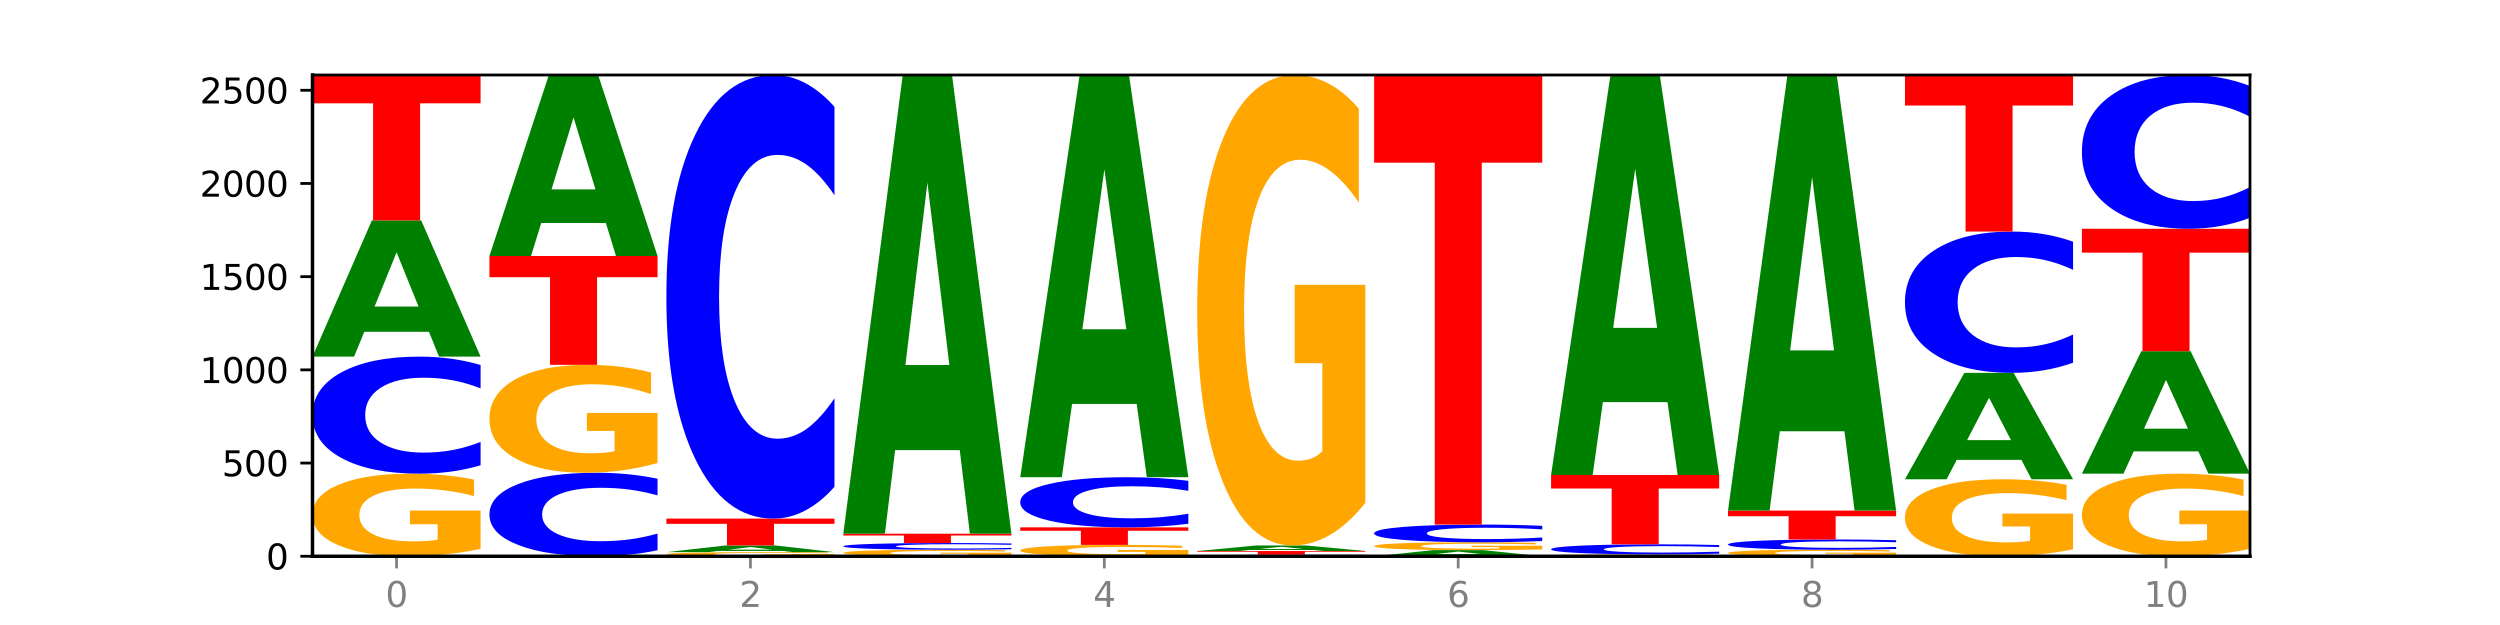 <?xml version="1.0" encoding="utf-8" standalone="no"?>
<!DOCTYPE svg PUBLIC "-//W3C//DTD SVG 1.1//EN"
  "http://www.w3.org/Graphics/SVG/1.1/DTD/svg11.dtd">
<svg xmlns:xlink="http://www.w3.org/1999/xlink" width="720pt" height="180pt" viewBox="0 0 720 180" xmlns="http://www.w3.org/2000/svg" version="1.1">
 <defs>
  <style type="text/css">*{stroke-linejoin: round; stroke-linecap: butt}</style>
 </defs>
 <g id="figure_1">
  <g id="patch_1">
   <path d="M 0 180 
L 720 180 
L 720 0 
L 0 0 
z
" style="fill: #ffffff"/>
  </g>
  <g id="axes_1">
   <g id="patch_2">
    <path d="M 90 160.2 
L 648 160.2 
L 648 21.6 
L 90 21.6 
z
" style="fill: #ffffff"/>
   </g>
   <g id="line2d_1">
    <path d="M 90 160.2 
L 648 160.2 
" clip-path="url(#p28917c9fac)" style="fill: none; stroke: #000000; stroke-width: 0.5; stroke-linecap: square"/>
   </g>
   <g id="patch_3">
    <path d="M 138.411 158.048 
Q 133.529 159.124 128.277 159.665 
Q 123.026 160.2 117.428 160.2 
Q 104.777 160.2 97.389 156.997 
Q 90 153.794 90 148.317 
Q 90 142.776 97.519 139.598 
Q 105.048 136.42 118.144 136.42 
Q 123.189 136.42 127.811 136.852 
Q 132.444 137.28 136.545 138.125 
L 136.545 142.865 
Q 132.313 141.779 128.126 141.244 
Q 123.938 140.703 119.728 140.703 
Q 111.938 140.703 107.717 142.678 
Q 103.497 144.648 103.497 148.317 
Q 103.497 151.952 107.566 153.937 
Q 111.634 155.917 119.12 155.917 
Q 121.16 155.917 122.907 155.804 
Q 124.654 155.686 126.042 155.44 
L 126.042 150.99 
L 118.068 150.99 
L 118.068 147.025 
L 138.411 147.025 
L 138.411 158.048 
z
" clip-path="url(#p28917c9fac)" style="fill: #ffa600"/>
   </g>
   <g id="patch_4">
    <path d="M 138.411 134.004 
Q 134.361 135.201 129.983 135.807 
Q 125.604 136.42 120.835 136.42 
Q 106.613 136.42 98.306 131.88 
Q 90 127.34 90 119.575 
Q 90 111.783 98.306 107.25 
Q 106.613 102.709 120.835 102.709 
Q 125.604 102.709 129.983 103.322 
Q 134.361 103.928 138.411 105.126 
L 138.411 111.846 
Q 134.325 110.258 130.361 109.52 
Q 126.397 108.782 122.018 108.782 
Q 114.163 108.782 109.662 111.658 
Q 105.173 114.527 105.173 119.575 
Q 105.173 124.603 109.662 127.479 
Q 114.163 130.348 122.018 130.348 
Q 126.397 130.348 130.361 129.61 
Q 134.325 128.865 138.411 127.277 
L 138.411 134.004 
z
" clip-path="url(#p28917c9fac)" style="fill: #0000ff"/>
   </g>
   <g id="patch_5">
    <path d="M 123.534 95.561 
L 104.916 95.561 
L 101.977 102.709 
L 90 102.709 
L 107.104 63.47 
L 121.307 63.47 
L 138.411 102.709 
L 126.444 102.709 
L 123.534 95.561 
z
M 107.886 88.278 
L 120.535 88.278 
L 114.22 72.67 
L 107.886 88.278 
z
" clip-path="url(#p28917c9fac)" style="fill: #008000"/>
   </g>
   <g id="patch_6">
    <path d="M 90 21.6 
L 138.411 21.6 
L 138.411 29.766 
L 120.994 29.766 
L 120.994 63.47 
L 107.45 63.47 
L 107.45 29.766 
L 90 29.766 
L 90 21.6 
z
" clip-path="url(#p28917c9fac)" style="fill: #ff0000"/>
   </g>
   <g id="patch_7">
    <path d="M 189.37 158.476 
Q 185.32 159.331 180.942 159.763 
Q 176.563 160.2 171.794 160.2 
Q 157.572 160.2 149.265 156.961 
Q 140.959 153.722 140.959 148.183 
Q 140.959 142.624 149.265 139.391 
Q 157.572 136.152 171.794 136.152 
Q 176.563 136.152 180.942 136.589 
Q 185.32 137.021 189.37 137.875 
L 189.37 142.669 
Q 185.284 141.537 181.32 141.01 
Q 177.356 140.483 172.977 140.483 
Q 165.122 140.483 160.621 142.535 
Q 156.132 144.582 156.132 148.183 
Q 156.132 151.77 160.621 153.822 
Q 165.122 155.868 172.977 155.868 
Q 177.356 155.868 181.32 155.342 
Q 185.284 154.81 189.37 153.677 
L 189.37 158.476 
z
" clip-path="url(#p28917c9fac)" style="fill: #0000ff"/>
   </g>
   <g id="patch_8">
    <path d="M 189.37 133.34 
Q 184.488 134.746 179.236 135.452 
Q 173.985 136.152 168.387 136.152 
Q 155.736 136.152 148.347 131.966 
Q 140.959 127.78 140.959 120.621 
Q 140.959 113.379 148.478 109.225 
Q 156.007 105.071 169.103 105.071 
Q 174.148 105.071 178.77 105.636 
Q 183.403 106.195 187.504 107.299 
L 187.504 113.495 
Q 183.272 112.076 179.084 111.376 
Q 174.896 110.67 170.687 110.67 
Q 162.897 110.67 158.676 113.251 
Q 154.456 115.825 154.456 120.621 
Q 154.456 125.372 158.524 127.966 
Q 162.593 130.553 170.079 130.553 
Q 172.119 130.553 173.866 130.406 
Q 175.613 130.251 177.001 129.93 
L 177.001 124.114 
L 169.027 124.114 
L 169.027 118.933 
L 189.37 118.933 
L 189.37 133.34 
z
" clip-path="url(#p28917c9fac)" style="fill: #ffa600"/>
   </g>
   <g id="patch_9">
    <path d="M 140.959 73.723 
L 189.37 73.723 
L 189.37 79.836 
L 171.953 79.836 
L 171.953 105.071 
L 158.409 105.071 
L 158.409 79.836 
L 140.959 79.836 
L 140.959 73.723 
z
" clip-path="url(#p28917c9fac)" style="fill: #ff0000"/>
   </g>
   <g id="patch_10">
    <path d="M 174.493 64.227 
L 155.875 64.227 
L 152.935 73.723 
L 140.959 73.723 
L 158.063 21.6 
L 172.266 21.6 
L 189.37 73.723 
L 177.403 73.723 
L 174.493 64.227 
z
M 158.845 54.554 
L 171.494 54.554 
L 165.179 33.821 
L 158.845 54.554 
z
" clip-path="url(#p28917c9fac)" style="fill: #008000"/>
   </g>
   <g id="patch_11">
    <path d="M 240.329 160.093 
Q 235.446 160.147 230.195 160.173 
Q 224.944 160.2 219.346 160.2 
Q 206.695 160.2 199.306 160.041 
Q 191.918 159.882 191.918 159.61 
Q 191.918 159.335 199.437 159.177 
Q 206.966 159.019 220.062 159.019 
Q 225.107 159.019 229.729 159.041 
Q 234.361 159.062 238.463 159.104 
L 238.463 159.339 
Q 234.231 159.285 230.043 159.259 
Q 225.855 159.232 221.646 159.232 
Q 213.856 159.232 209.635 159.33 
Q 205.415 159.428 205.415 159.61 
Q 205.415 159.79 209.483 159.889 
Q 213.552 159.987 221.038 159.987 
Q 223.078 159.987 224.825 159.982 
Q 226.571 159.976 227.96 159.964 
L 227.96 159.743 
L 219.986 159.743 
L 219.986 159.546 
L 240.329 159.546 
L 240.329 160.093 
z
" clip-path="url(#p28917c9fac)" style="fill: #ffa600"/>
   </g>
   <g id="patch_12">
    <path d="M 225.452 158.667 
L 206.834 158.667 
L 203.894 159.019 
L 191.918 159.019 
L 209.021 157.087 
L 223.225 157.087 
L 240.329 159.019 
L 228.362 159.019 
L 225.452 158.667 
z
M 209.803 158.308 
L 222.453 158.308 
L 216.138 157.54 
L 209.803 158.308 
z
" clip-path="url(#p28917c9fac)" style="fill: #008000"/>
   </g>
   <g id="patch_13">
    <path d="M 191.918 149.357 
L 240.329 149.357 
L 240.329 150.864 
L 222.912 150.864 
L 222.912 157.087 
L 209.368 157.087 
L 209.368 150.864 
L 191.918 150.864 
L 191.918 149.357 
z
" clip-path="url(#p28917c9fac)" style="fill: #ff0000"/>
   </g>
   <g id="patch_14">
    <path d="M 240.329 140.199 
Q 236.279 144.738 231.9 147.034 
Q 227.522 149.357 222.753 149.357 
Q 208.53 149.357 200.224 132.15 
Q 191.918 114.943 191.918 85.518 
Q 191.918 55.987 200.224 38.807 
Q 208.53 21.6 222.753 21.6 
Q 227.522 21.6 231.9 23.922 
Q 236.279 26.218 240.329 30.758 
L 240.329 56.224 
Q 236.243 50.207 232.279 47.41 
Q 228.314 44.613 223.936 44.613 
Q 216.081 44.613 211.58 55.512 
Q 207.091 66.385 207.091 85.518 
Q 207.091 104.572 211.58 115.471 
Q 216.081 126.344 223.936 126.344 
Q 228.314 126.344 232.279 123.547 
Q 236.243 120.723 240.329 114.706 
L 240.329 140.199 
z
" clip-path="url(#p28917c9fac)" style="fill: #0000ff"/>
   </g>
   <g id="patch_15">
    <path d="M 291.288 160.03 
Q 286.405 160.115 281.154 160.158 
Q 275.903 160.2 270.305 160.2 
Q 257.654 160.2 250.265 159.947 
Q 242.877 159.694 242.877 159.261 
Q 242.877 158.823 250.395 158.572 
Q 257.925 158.321 271.021 158.321 
Q 276.066 158.321 280.688 158.355 
Q 285.32 158.389 289.422 158.456 
L 289.422 158.83 
Q 285.19 158.745 281.002 158.702 
Q 276.814 158.66 272.605 158.66 
Q 264.815 158.66 260.594 158.816 
Q 256.374 158.971 256.374 159.261 
Q 256.374 159.548 260.442 159.705 
Q 264.511 159.862 271.997 159.862 
Q 274.037 159.862 275.784 159.853 
Q 277.53 159.843 278.919 159.824 
L 278.919 159.472 
L 270.945 159.472 
L 270.945 159.159 
L 291.288 159.159 
L 291.288 160.03 
z
" clip-path="url(#p28917c9fac)" style="fill: #ffa600"/>
   </g>
   <g id="patch_16">
    <path d="M 291.288 158.183 
Q 287.238 158.251 282.859 158.286 
Q 278.481 158.321 273.711 158.321 
Q 259.489 158.321 251.183 158.061 
Q 242.877 157.801 242.877 157.356 
Q 242.877 156.909 251.183 156.649 
Q 259.489 156.389 273.711 156.389 
Q 278.481 156.389 282.859 156.424 
Q 287.238 156.459 291.288 156.527 
L 291.288 156.912 
Q 287.202 156.821 283.237 156.779 
Q 279.273 156.737 274.895 156.737 
Q 267.04 156.737 262.539 156.902 
Q 258.05 157.066 258.05 157.356 
Q 258.05 157.644 262.539 157.809 
Q 267.04 157.973 274.895 157.973 
Q 279.273 157.973 283.237 157.931 
Q 287.202 157.888 291.288 157.797 
L 291.288 158.183 
z
" clip-path="url(#p28917c9fac)" style="fill: #0000ff"/>
   </g>
   <g id="patch_17">
    <path d="M 242.877 153.705 
L 291.288 153.705 
L 291.288 154.228 
L 273.871 154.228 
L 273.871 156.389 
L 260.327 156.389 
L 260.327 154.228 
L 242.877 154.228 
L 242.877 153.705 
z
" clip-path="url(#p28917c9fac)" style="fill: #ff0000"/>
   </g>
   <g id="patch_18">
    <path d="M 276.411 129.639 
L 257.793 129.639 
L 254.853 153.705 
L 242.877 153.705 
L 259.98 21.6 
L 274.184 21.6 
L 291.288 153.705 
L 279.321 153.705 
L 276.411 129.639 
z
M 260.762 105.121 
L 273.412 105.121 
L 267.097 52.574 
L 260.762 105.121 
z
" clip-path="url(#p28917c9fac)" style="fill: #008000"/>
   </g>
   <g id="patch_19">
    <path d="M 342.247 159.904 
Q 337.364 160.052 332.113 160.126 
Q 326.862 160.2 321.263 160.2 
Q 308.613 160.2 301.224 159.759 
Q 293.836 159.318 293.836 158.564 
Q 293.836 157.801 301.354 157.363 
Q 308.884 156.926 321.98 156.926 
Q 327.025 156.926 331.647 156.985 
Q 336.279 157.044 340.38 157.16 
L 340.38 157.813 
Q 336.149 157.664 331.961 157.59 
Q 327.773 157.515 323.564 157.515 
Q 315.774 157.515 311.553 157.787 
Q 307.333 158.059 307.333 158.564 
Q 307.333 159.064 311.401 159.338 
Q 315.47 159.61 322.956 159.61 
Q 324.996 159.61 326.742 159.595 
Q 328.489 159.578 329.878 159.545 
L 329.878 158.932 
L 321.904 158.932 
L 321.904 158.386 
L 342.247 158.386 
L 342.247 159.904 
z
" clip-path="url(#p28917c9fac)" style="fill: #ffa600"/>
   </g>
   <g id="patch_20">
    <path d="M 293.836 151.88 
L 342.247 151.88 
L 342.247 152.864 
L 324.83 152.864 
L 324.83 156.926 
L 311.286 156.926 
L 311.286 152.864 
L 293.836 152.864 
L 293.836 151.88 
z
" clip-path="url(#p28917c9fac)" style="fill: #ff0000"/>
   </g>
   <g id="patch_21">
    <path d="M 342.247 150.845 
Q 338.197 151.358 333.818 151.617 
Q 329.439 151.88 324.67 151.88 
Q 310.448 151.88 302.142 149.935 
Q 293.836 147.99 293.836 144.664 
Q 293.836 141.327 302.142 139.385 
Q 310.448 137.44 324.67 137.44 
Q 329.439 137.44 333.818 137.702 
Q 338.197 137.962 342.247 138.475 
L 342.247 141.353 
Q 338.16 140.673 334.196 140.357 
Q 330.232 140.041 325.853 140.041 
Q 317.998 140.041 313.498 141.273 
Q 309.009 142.502 309.009 144.664 
Q 309.009 146.818 313.498 148.05 
Q 317.998 149.279 325.853 149.279 
Q 330.232 149.279 334.196 148.963 
Q 338.16 148.643 342.247 147.963 
L 342.247 150.845 
z
" clip-path="url(#p28917c9fac)" style="fill: #0000ff"/>
   </g>
   <g id="patch_22">
    <path d="M 327.37 116.338 
L 308.752 116.338 
L 305.812 137.44 
L 293.836 137.44 
L 310.939 21.6 
L 325.143 21.6 
L 342.247 137.44 
L 330.28 137.44 
L 327.37 116.338 
z
M 311.721 94.838 
L 324.371 94.838 
L 318.056 48.76 
L 311.721 94.838 
z
" clip-path="url(#p28917c9fac)" style="fill: #008000"/>
   </g>
   <g id="patch_23">
    <path d="M 393.205 160.169 
Q 389.156 160.184 384.777 160.192 
Q 380.398 160.2 375.629 160.2 
Q 361.407 160.2 353.101 160.142 
Q 344.795 160.084 344.795 159.985 
Q 344.795 159.886 353.101 159.828 
Q 361.407 159.771 375.629 159.771 
Q 380.398 159.771 384.777 159.778 
Q 389.156 159.786 393.205 159.801 
L 393.205 159.887 
Q 389.119 159.867 385.155 159.857 
Q 381.191 159.848 376.812 159.848 
Q 368.957 159.848 364.457 159.885 
Q 359.968 159.921 359.968 159.985 
Q 359.968 160.049 364.457 160.086 
Q 368.957 160.123 376.812 160.123 
Q 381.191 160.123 385.155 160.113 
Q 389.119 160.104 393.205 160.084 
L 393.205 160.169 
z
" clip-path="url(#p28917c9fac)" style="fill: #0000ff"/>
   </g>
   <g id="patch_24">
    <path d="M 344.795 158.697 
L 393.205 158.697 
L 393.205 158.906 
L 375.789 158.906 
L 375.789 159.771 
L 362.245 159.771 
L 362.245 158.906 
L 344.795 158.906 
L 344.795 158.697 
z
" clip-path="url(#p28917c9fac)" style="fill: #ff0000"/>
   </g>
   <g id="patch_25">
    <path d="M 378.329 158.404 
L 359.711 158.404 
L 356.771 158.697 
L 344.795 158.697 
L 361.898 157.087 
L 376.102 157.087 
L 393.205 158.697 
L 381.239 158.697 
L 378.329 158.404 
z
M 362.68 158.105 
L 375.33 158.105 
L 369.015 157.464 
L 362.68 158.105 
z
" clip-path="url(#p28917c9fac)" style="fill: #008000"/>
   </g>
   <g id="patch_26">
    <path d="M 393.205 144.828 
Q 388.323 150.957 383.072 154.036 
Q 377.821 157.087 372.222 157.087 
Q 359.572 157.087 352.183 138.839 
Q 344.795 120.591 344.795 89.385 
Q 344.795 57.816 352.313 39.708 
Q 359.843 21.6 372.938 21.6 
Q 377.983 21.6 382.605 24.063 
Q 387.238 26.498 391.339 31.312 
L 391.339 58.319 
Q 387.108 52.134 382.92 49.084 
Q 378.732 46.005 374.522 46.005 
Q 366.732 46.005 362.512 57.256 
Q 358.291 68.479 358.291 89.385 
Q 358.291 110.096 362.36 121.403 
Q 366.429 132.682 373.915 132.682 
Q 375.955 132.682 377.701 132.038 
Q 379.448 131.366 380.837 129.967 
L 380.837 104.61 
L 372.862 104.61 
L 372.862 82.025 
L 393.205 82.025 
L 393.205 144.828 
z
" clip-path="url(#p28917c9fac)" style="fill: #ffa600"/>
   </g>
   <g id="patch_27">
    <path d="M 429.288 159.877 
L 410.67 159.877 
L 407.73 160.2 
L 395.753 160.2 
L 412.857 158.429 
L 427.061 158.429 
L 444.164 160.2 
L 432.198 160.2 
L 429.288 159.877 
z
M 413.639 159.549 
L 426.289 159.549 
L 419.974 158.844 
L 413.639 159.549 
z
" clip-path="url(#p28917c9fac)" style="fill: #008000"/>
   </g>
   <g id="patch_28">
    <path d="M 444.164 158.225 
Q 439.282 158.327 434.031 158.378 
Q 428.78 158.429 423.181 158.429 
Q 410.531 158.429 403.142 158.125 
Q 395.753 157.821 395.753 157.302 
Q 395.753 156.777 403.272 156.475 
Q 410.802 156.174 423.897 156.174 
Q 428.942 156.174 433.564 156.215 
Q 438.197 156.256 442.298 156.336 
L 442.298 156.785 
Q 438.067 156.682 433.879 156.631 
Q 429.691 156.58 425.481 156.58 
Q 417.691 156.58 413.471 156.767 
Q 409.25 156.954 409.25 157.302 
Q 409.25 157.647 413.319 157.835 
Q 417.388 158.022 424.874 158.022 
Q 426.914 158.022 428.66 158.012 
Q 430.407 158.001 431.796 157.977 
L 431.796 157.555 
L 423.821 157.555 
L 423.821 157.18 
L 444.164 157.18 
L 444.164 158.225 
z
" clip-path="url(#p28917c9fac)" style="fill: #ffa600"/>
   </g>
   <g id="patch_29">
    <path d="M 444.164 155.809 
Q 440.115 155.99 435.736 156.081 
Q 431.357 156.174 426.588 156.174 
Q 412.366 156.174 404.06 155.487 
Q 395.753 154.8 395.753 153.626 
Q 395.753 152.447 404.06 151.761 
Q 412.366 151.075 426.588 151.075 
Q 431.357 151.075 435.736 151.167 
Q 440.115 151.259 444.164 151.44 
L 444.164 152.457 
Q 440.078 152.216 436.114 152.105 
Q 432.15 151.993 427.771 151.993 
Q 419.916 151.993 415.415 152.428 
Q 410.927 152.862 410.927 153.626 
Q 410.927 154.386 415.415 154.821 
Q 419.916 155.255 427.771 155.255 
Q 432.15 155.255 436.114 155.144 
Q 440.078 155.031 444.164 154.791 
L 444.164 155.809 
z
" clip-path="url(#p28917c9fac)" style="fill: #0000ff"/>
   </g>
   <g id="patch_30">
    <path d="M 395.753 21.6 
L 444.164 21.6 
L 444.164 46.851 
L 426.748 46.851 
L 426.748 151.075 
L 413.204 151.075 
L 413.204 46.851 
L 395.753 46.851 
L 395.753 21.6 
z
" clip-path="url(#p28917c9fac)" style="fill: #ff0000"/>
   </g>
   <g id="patch_31">
    <path d="M 495.123 160.151 
Q 490.241 160.176 484.99 160.188 
Q 479.739 160.2 474.14 160.2 
Q 461.489 160.2 454.101 160.128 
Q 446.712 160.055 446.712 159.932 
Q 446.712 159.807 454.231 159.735 
Q 461.761 159.663 474.856 159.663 
Q 479.901 159.663 484.523 159.673 
Q 489.156 159.683 493.257 159.702 
L 493.257 159.809 
Q 489.026 159.784 484.838 159.772 
Q 480.65 159.76 476.44 159.76 
Q 468.65 159.76 464.43 159.804 
Q 460.209 159.849 460.209 159.932 
Q 460.209 160.014 464.278 160.059 
Q 468.346 160.103 475.833 160.103 
Q 477.872 160.103 479.619 160.101 
Q 481.366 160.098 482.755 160.093 
L 482.755 159.992 
L 474.78 159.992 
L 474.78 159.903 
L 495.123 159.903 
L 495.123 160.151 
z
" clip-path="url(#p28917c9fac)" style="fill: #ffa600"/>
   </g>
   <g id="patch_32">
    <path d="M 495.123 159.455 
Q 491.074 159.558 486.695 159.611 
Q 482.316 159.663 477.547 159.663 
Q 463.325 159.663 455.019 159.273 
Q 446.712 158.882 446.712 158.215 
Q 446.712 157.545 455.019 157.155 
Q 463.325 156.765 477.547 156.765 
Q 482.316 156.765 486.695 156.817 
Q 491.074 156.869 495.123 156.972 
L 495.123 157.55 
Q 491.037 157.414 487.073 157.35 
Q 483.109 157.287 478.73 157.287 
Q 470.875 157.287 466.374 157.534 
Q 461.886 157.781 461.886 158.215 
Q 461.886 158.647 466.374 158.894 
Q 470.875 159.141 478.73 159.141 
Q 483.109 159.141 487.073 159.078 
Q 491.037 159.014 495.123 158.877 
L 495.123 159.455 
z
" clip-path="url(#p28917c9fac)" style="fill: #0000ff"/>
   </g>
   <g id="patch_33">
    <path d="M 446.712 136.796 
L 495.123 136.796 
L 495.123 140.69 
L 477.707 140.69 
L 477.707 156.765 
L 464.163 156.765 
L 464.163 140.69 
L 446.712 140.69 
L 446.712 136.796 
z
" clip-path="url(#p28917c9fac)" style="fill: #ff0000"/>
   </g>
   <g id="patch_34">
    <path d="M 480.247 115.811 
L 461.629 115.811 
L 458.689 136.796 
L 446.712 136.796 
L 463.816 21.6 
L 478.02 21.6 
L 495.123 136.796 
L 483.157 136.796 
L 480.247 115.811 
z
M 464.598 94.431 
L 477.248 94.431 
L 470.933 48.609 
L 464.598 94.431 
z
" clip-path="url(#p28917c9fac)" style="fill: #008000"/>
   </g>
   <g id="patch_35">
    <path d="M 546.082 160.03 
Q 541.2 160.115 535.949 160.158 
Q 530.697 160.2 525.099 160.2 
Q 512.448 160.2 505.06 159.947 
Q 497.671 159.694 497.671 159.261 
Q 497.671 158.823 505.19 158.572 
Q 512.72 158.321 525.815 158.321 
Q 530.86 158.321 535.482 158.355 
Q 540.115 158.389 544.216 158.456 
L 544.216 158.83 
Q 539.985 158.745 535.797 158.702 
Q 531.609 158.66 527.399 158.66 
Q 519.609 158.66 515.389 158.816 
Q 511.168 158.971 511.168 159.261 
Q 511.168 159.548 515.237 159.705 
Q 519.305 159.862 526.792 159.862 
Q 528.831 159.862 530.578 159.853 
Q 532.325 159.843 533.714 159.824 
L 533.714 159.472 
L 525.739 159.472 
L 525.739 159.159 
L 546.082 159.159 
L 546.082 160.03 
z
" clip-path="url(#p28917c9fac)" style="fill: #ffa600"/>
   </g>
   <g id="patch_36">
    <path d="M 546.082 158.11 
Q 542.033 158.214 537.654 158.268 
Q 533.275 158.321 528.506 158.321 
Q 514.284 158.321 505.978 157.924 
Q 497.671 157.526 497.671 156.846 
Q 497.671 156.164 505.978 155.766 
Q 514.284 155.369 528.506 155.369 
Q 533.275 155.369 537.654 155.423 
Q 542.033 155.476 546.082 155.58 
L 546.082 156.169 
Q 541.996 156.03 538.032 155.965 
Q 534.068 155.901 529.689 155.901 
Q 521.834 155.901 517.333 156.153 
Q 512.845 156.404 512.845 156.846 
Q 512.845 157.286 517.333 157.538 
Q 521.834 157.789 529.689 157.789 
Q 534.068 157.789 538.032 157.725 
Q 541.996 157.66 546.082 157.52 
L 546.082 158.11 
z
" clip-path="url(#p28917c9fac)" style="fill: #0000ff"/>
   </g>
   <g id="patch_37">
    <path d="M 497.671 147.049 
L 546.082 147.049 
L 546.082 148.671 
L 528.666 148.671 
L 528.666 155.369 
L 515.122 155.369 
L 515.122 148.671 
L 497.671 148.671 
L 497.671 147.049 
z
" clip-path="url(#p28917c9fac)" style="fill: #ff0000"/>
   </g>
   <g id="patch_38">
    <path d="M 531.206 124.196 
L 512.587 124.196 
L 509.648 147.049 
L 497.671 147.049 
L 514.775 21.6 
L 528.979 21.6 
L 546.082 147.049 
L 534.116 147.049 
L 531.206 124.196 
z
M 515.557 100.913 
L 528.206 100.913 
L 521.892 51.013 
L 515.557 100.913 
z
" clip-path="url(#p28917c9fac)" style="fill: #008000"/>
   </g>
   <g id="patch_39">
    <path d="M 597.041 158.194 
Q 592.159 159.197 586.908 159.701 
Q 581.656 160.2 576.058 160.2 
Q 563.407 160.2 556.019 157.214 
Q 548.63 154.228 548.63 149.122 
Q 548.63 143.956 556.149 140.993 
Q 563.679 138.03 576.774 138.03 
Q 581.819 138.03 586.441 138.433 
Q 591.074 138.832 595.175 139.62 
L 595.175 144.039 
Q 590.944 143.027 586.756 142.528 
Q 582.568 142.024 578.358 142.024 
Q 570.568 142.024 566.348 143.865 
Q 562.127 145.701 562.127 149.122 
Q 562.127 152.511 566.196 154.361 
Q 570.264 156.207 577.75 156.207 
Q 579.79 156.207 581.537 156.101 
Q 583.284 155.991 584.673 155.762 
L 584.673 151.613 
L 576.698 151.613 
L 576.698 147.918 
L 597.041 147.918 
L 597.041 158.194 
z
" clip-path="url(#p28917c9fac)" style="fill: #ffa600"/>
   </g>
   <g id="patch_40">
    <path d="M 582.164 132.447 
L 563.546 132.447 
L 560.607 138.03 
L 548.63 138.03 
L 565.734 107.38 
L 579.937 107.38 
L 597.041 138.03 
L 585.074 138.03 
L 582.164 132.447 
z
M 566.516 126.758 
L 579.165 126.758 
L 572.85 114.566 
L 566.516 126.758 
z
" clip-path="url(#p28917c9fac)" style="fill: #008000"/>
   </g>
   <g id="patch_41">
    <path d="M 597.041 104.463 
Q 592.992 105.909 588.613 106.64 
Q 584.234 107.38 579.465 107.38 
Q 565.243 107.38 556.936 101.899 
Q 548.63 96.419 548.63 87.048 
Q 548.63 77.642 556.936 72.171 
Q 565.243 66.691 579.465 66.691 
Q 584.234 66.691 588.613 67.43 
Q 592.992 68.162 597.041 69.607 
L 597.041 77.718 
Q 592.955 75.802 588.991 74.911 
Q 585.027 74.02 580.648 74.02 
Q 572.793 74.02 568.292 77.491 
Q 563.804 80.954 563.804 87.048 
Q 563.804 93.116 568.292 96.587 
Q 572.793 100.05 580.648 100.05 
Q 585.027 100.05 588.991 99.159 
Q 592.955 98.26 597.041 96.344 
L 597.041 104.463 
z
" clip-path="url(#p28917c9fac)" style="fill: #0000ff"/>
   </g>
   <g id="patch_42">
    <path d="M 548.63 21.6 
L 597.041 21.6 
L 597.041 30.394 
L 579.624 30.394 
L 579.624 66.691 
L 566.081 66.691 
L 566.081 30.394 
L 548.63 30.394 
L 548.63 21.6 
z
" clip-path="url(#p28917c9fac)" style="fill: #ff0000"/>
   </g>
   <g id="patch_43">
    <path d="M 648 158.048 
Q 643.118 159.124 637.866 159.665 
Q 632.615 160.2 627.017 160.2 
Q 614.366 160.2 606.978 156.997 
Q 599.589 153.794 599.589 148.317 
Q 599.589 142.776 607.108 139.598 
Q 614.637 136.42 627.733 136.42 
Q 632.778 136.42 637.4 136.852 
Q 642.033 137.28 646.134 138.125 
L 646.134 142.865 
Q 641.903 141.779 637.715 141.244 
Q 633.527 140.703 629.317 140.703 
Q 621.527 140.703 617.306 142.678 
Q 613.086 144.648 613.086 148.317 
Q 613.086 151.952 617.155 153.937 
Q 621.223 155.917 628.709 155.917 
Q 630.749 155.917 632.496 155.804 
Q 634.243 155.686 635.631 155.44 
L 635.631 150.99 
L 627.657 150.99 
L 627.657 147.025 
L 648 147.025 
L 648 158.048 
z
" clip-path="url(#p28917c9fac)" style="fill: #ffa600"/>
   </g>
   <g id="patch_44">
    <path d="M 633.123 129.995 
L 614.505 129.995 
L 611.566 136.42 
L 599.589 136.42 
L 616.693 101.153 
L 630.896 101.153 
L 648 136.42 
L 636.033 136.42 
L 633.123 129.995 
z
M 617.475 123.45 
L 630.124 123.45 
L 623.809 109.422 
L 617.475 123.45 
z
" clip-path="url(#p28917c9fac)" style="fill: #008000"/>
   </g>
   <g id="patch_45">
    <path d="M 599.589 65.885 
L 648 65.885 
L 648 72.764 
L 630.583 72.764 
L 630.583 101.153 
L 617.04 101.153 
L 617.04 72.764 
L 599.589 72.764 
L 599.589 65.885 
z
" clip-path="url(#p28917c9fac)" style="fill: #ff0000"/>
   </g>
   <g id="patch_46">
    <path d="M 648 62.711 
Q 643.951 64.285 639.572 65.08 
Q 635.193 65.885 630.424 65.885 
Q 616.202 65.885 607.895 59.921 
Q 599.589 53.956 599.589 43.756 
Q 599.589 33.52 607.895 27.564 
Q 616.202 21.6 630.424 21.6 
Q 635.193 21.6 639.572 22.405 
Q 643.951 23.201 648 24.774 
L 648 33.602 
Q 643.914 31.516 639.95 30.547 
Q 635.986 29.577 631.607 29.577 
Q 623.752 29.577 619.251 33.355 
Q 614.762 37.124 614.762 43.756 
Q 614.762 50.361 619.251 54.139 
Q 623.752 57.908 631.607 57.908 
Q 635.986 57.908 639.95 56.939 
Q 643.914 55.96 648 53.874 
L 648 62.711 
z
" clip-path="url(#p28917c9fac)" style="fill: #0000ff"/>
   </g>
   <g id="matplotlib.axis_1">
    <g id="xtick_1">
     <g id="line2d_2">
      <defs>
       <path id="mf2f1a29ee8" d="M 0 0 
L 0 3.5 
" style="stroke: #808080; stroke-width: 0.8"/>
      </defs>
      <g>
       <use xlink:href="#mf2f1a29ee8" x="114.205" y="160.2" style="fill: #808080; stroke: #808080; stroke-width: 0.8"/>
      </g>
     </g>
     <g id="text_1">
      <!-- 0 -->
      <g style="fill: #808080" transform="translate(111.024 174.798) scale(0.1 -0.1)">
       <defs>
        <path id="DejaVuSans-30" d="M 2034 4250 
Q 1547 4250 1301 3770 
Q 1056 3291 1056 2328 
Q 1056 1369 1301 889 
Q 1547 409 2034 409 
Q 2525 409 2770 889 
Q 3016 1369 3016 2328 
Q 3016 3291 2770 3770 
Q 2525 4250 2034 4250 
z
M 2034 4750 
Q 2819 4750 3233 4129 
Q 3647 3509 3647 2328 
Q 3647 1150 3233 529 
Q 2819 -91 2034 -91 
Q 1250 -91 836 529 
Q 422 1150 422 2328 
Q 422 3509 836 4129 
Q 1250 4750 2034 4750 
z
" transform="scale(0.016)"/>
       </defs>
       <use xlink:href="#DejaVuSans-30"/>
      </g>
     </g>
    </g>
    <g id="xtick_2">
     <g id="line2d_3">
      <g>
       <use xlink:href="#mf2f1a29ee8" x="216.123" y="160.2" style="fill: #808080; stroke: #808080; stroke-width: 0.8"/>
      </g>
     </g>
     <g id="text_2">
      <!-- 2 -->
      <g style="fill: #808080" transform="translate(212.942 174.798) scale(0.1 -0.1)">
       <defs>
        <path id="DejaVuSans-32" d="M 1228 531 
L 3431 531 
L 3431 0 
L 469 0 
L 469 531 
Q 828 903 1448 1529 
Q 2069 2156 2228 2338 
Q 2531 2678 2651 2914 
Q 2772 3150 2772 3378 
Q 2772 3750 2511 3984 
Q 2250 4219 1831 4219 
Q 1534 4219 1204 4116 
Q 875 4013 500 3803 
L 500 4441 
Q 881 4594 1212 4672 
Q 1544 4750 1819 4750 
Q 2544 4750 2975 4387 
Q 3406 4025 3406 3419 
Q 3406 3131 3298 2873 
Q 3191 2616 2906 2266 
Q 2828 2175 2409 1742 
Q 1991 1309 1228 531 
z
" transform="scale(0.016)"/>
       </defs>
       <use xlink:href="#DejaVuSans-32"/>
      </g>
     </g>
    </g>
    <g id="xtick_3">
     <g id="line2d_4">
      <g>
       <use xlink:href="#mf2f1a29ee8" x="318.041" y="160.2" style="fill: #808080; stroke: #808080; stroke-width: 0.8"/>
      </g>
     </g>
     <g id="text_3">
      <!-- 4 -->
      <g style="fill: #808080" transform="translate(314.86 174.798) scale(0.1 -0.1)">
       <defs>
        <path id="DejaVuSans-34" d="M 2419 4116 
L 825 1625 
L 2419 1625 
L 2419 4116 
z
M 2253 4666 
L 3047 4666 
L 3047 1625 
L 3713 1625 
L 3713 1100 
L 3047 1100 
L 3047 0 
L 2419 0 
L 2419 1100 
L 313 1100 
L 313 1709 
L 2253 4666 
z
" transform="scale(0.016)"/>
       </defs>
       <use xlink:href="#DejaVuSans-34"/>
      </g>
     </g>
    </g>
    <g id="xtick_4">
     <g id="line2d_5">
      <g>
       <use xlink:href="#mf2f1a29ee8" x="419.959" y="160.2" style="fill: #808080; stroke: #808080; stroke-width: 0.8"/>
      </g>
     </g>
     <g id="text_4">
      <!-- 6 -->
      <g style="fill: #808080" transform="translate(416.778 174.798) scale(0.1 -0.1)">
       <defs>
        <path id="DejaVuSans-36" d="M 2113 2584 
Q 1688 2584 1439 2293 
Q 1191 2003 1191 1497 
Q 1191 994 1439 701 
Q 1688 409 2113 409 
Q 2538 409 2786 701 
Q 3034 994 3034 1497 
Q 3034 2003 2786 2293 
Q 2538 2584 2113 2584 
z
M 3366 4563 
L 3366 3988 
Q 3128 4100 2886 4159 
Q 2644 4219 2406 4219 
Q 1781 4219 1451 3797 
Q 1122 3375 1075 2522 
Q 1259 2794 1537 2939 
Q 1816 3084 2150 3084 
Q 2853 3084 3261 2657 
Q 3669 2231 3669 1497 
Q 3669 778 3244 343 
Q 2819 -91 2113 -91 
Q 1303 -91 875 529 
Q 447 1150 447 2328 
Q 447 3434 972 4092 
Q 1497 4750 2381 4750 
Q 2619 4750 2861 4703 
Q 3103 4656 3366 4563 
z
" transform="scale(0.016)"/>
       </defs>
       <use xlink:href="#DejaVuSans-36"/>
      </g>
     </g>
    </g>
    <g id="xtick_5">
     <g id="line2d_6">
      <g>
       <use xlink:href="#mf2f1a29ee8" x="521.877" y="160.2" style="fill: #808080; stroke: #808080; stroke-width: 0.8"/>
      </g>
     </g>
     <g id="text_5">
      <!-- 8 -->
      <g style="fill: #808080" transform="translate(518.695 174.798) scale(0.1 -0.1)">
       <defs>
        <path id="DejaVuSans-38" d="M 2034 2216 
Q 1584 2216 1326 1975 
Q 1069 1734 1069 1313 
Q 1069 891 1326 650 
Q 1584 409 2034 409 
Q 2484 409 2743 651 
Q 3003 894 3003 1313 
Q 3003 1734 2745 1975 
Q 2488 2216 2034 2216 
z
M 1403 2484 
Q 997 2584 770 2862 
Q 544 3141 544 3541 
Q 544 4100 942 4425 
Q 1341 4750 2034 4750 
Q 2731 4750 3128 4425 
Q 3525 4100 3525 3541 
Q 3525 3141 3298 2862 
Q 3072 2584 2669 2484 
Q 3125 2378 3379 2068 
Q 3634 1759 3634 1313 
Q 3634 634 3220 271 
Q 2806 -91 2034 -91 
Q 1263 -91 848 271 
Q 434 634 434 1313 
Q 434 1759 690 2068 
Q 947 2378 1403 2484 
z
M 1172 3481 
Q 1172 3119 1398 2916 
Q 1625 2713 2034 2713 
Q 2441 2713 2670 2916 
Q 2900 3119 2900 3481 
Q 2900 3844 2670 4047 
Q 2441 4250 2034 4250 
Q 1625 4250 1398 4047 
Q 1172 3844 1172 3481 
z
" transform="scale(0.016)"/>
       </defs>
       <use xlink:href="#DejaVuSans-38"/>
      </g>
     </g>
    </g>
    <g id="xtick_6">
     <g id="line2d_7">
      <g>
       <use xlink:href="#mf2f1a29ee8" x="623.795" y="160.2" style="fill: #808080; stroke: #808080; stroke-width: 0.8"/>
      </g>
     </g>
     <g id="text_6">
      <!-- 10 -->
      <g style="fill: #808080" transform="translate(617.432 174.798) scale(0.1 -0.1)">
       <defs>
        <path id="DejaVuSans-31" d="M 794 531 
L 1825 531 
L 1825 4091 
L 703 3866 
L 703 4441 
L 1819 4666 
L 2450 4666 
L 2450 531 
L 3481 531 
L 3481 0 
L 794 0 
L 794 531 
z
" transform="scale(0.016)"/>
       </defs>
       <use xlink:href="#DejaVuSans-31"/>
       <use xlink:href="#DejaVuSans-30" x="63.623"/>
      </g>
     </g>
    </g>
   </g>
   <g id="matplotlib.axis_2">
    <g id="ytick_1">
     <g id="line2d_8">
      <defs>
       <path id="m0bd91ea1ab" d="M 0 0 
L -3.5 0 
" style="stroke: #000000; stroke-width: 0.8"/>
      </defs>
      <g>
       <use xlink:href="#m0bd91ea1ab" x="90" y="160.2" style="stroke: #000000; stroke-width: 0.8"/>
      </g>
     </g>
     <g id="text_7">
      <!-- 0 -->
      <g transform="translate(76.638 163.999) scale(0.1 -0.1)">
       <use xlink:href="#DejaVuSans-30"/>
      </g>
     </g>
    </g>
    <g id="ytick_2">
     <g id="line2d_9">
      <g>
       <use xlink:href="#m0bd91ea1ab" x="90" y="133.36" style="stroke: #000000; stroke-width: 0.8"/>
      </g>
     </g>
     <g id="text_8">
      <!-- 500 -->
      <g transform="translate(63.913 137.16) scale(0.1 -0.1)">
       <defs>
        <path id="DejaVuSans-35" d="M 691 4666 
L 3169 4666 
L 3169 4134 
L 1269 4134 
L 1269 2991 
Q 1406 3038 1543 3061 
Q 1681 3084 1819 3084 
Q 2600 3084 3056 2656 
Q 3513 2228 3513 1497 
Q 3513 744 3044 326 
Q 2575 -91 1722 -91 
Q 1428 -91 1123 -41 
Q 819 9 494 109 
L 494 744 
Q 775 591 1075 516 
Q 1375 441 1709 441 
Q 2250 441 2565 725 
Q 2881 1009 2881 1497 
Q 2881 1984 2565 2268 
Q 2250 2553 1709 2553 
Q 1456 2553 1204 2497 
Q 953 2441 691 2322 
L 691 4666 
z
" transform="scale(0.016)"/>
       </defs>
       <use xlink:href="#DejaVuSans-35"/>
       <use xlink:href="#DejaVuSans-30" x="63.623"/>
       <use xlink:href="#DejaVuSans-30" x="127.246"/>
      </g>
     </g>
    </g>
    <g id="ytick_3">
     <g id="line2d_10">
      <g>
       <use xlink:href="#m0bd91ea1ab" x="90" y="106.521" style="stroke: #000000; stroke-width: 0.8"/>
      </g>
     </g>
     <g id="text_9">
      <!-- 1000 -->
      <g transform="translate(57.55 110.32) scale(0.1 -0.1)">
       <use xlink:href="#DejaVuSans-31"/>
       <use xlink:href="#DejaVuSans-30" x="63.623"/>
       <use xlink:href="#DejaVuSans-30" x="127.246"/>
       <use xlink:href="#DejaVuSans-30" x="190.869"/>
      </g>
     </g>
    </g>
    <g id="ytick_4">
     <g id="line2d_11">
      <g>
       <use xlink:href="#m0bd91ea1ab" x="90" y="79.681" style="stroke: #000000; stroke-width: 0.8"/>
      </g>
     </g>
     <g id="text_10">
      <!-- 1500 -->
      <g transform="translate(57.55 83.48) scale(0.1 -0.1)">
       <use xlink:href="#DejaVuSans-31"/>
       <use xlink:href="#DejaVuSans-35" x="63.623"/>
       <use xlink:href="#DejaVuSans-30" x="127.246"/>
       <use xlink:href="#DejaVuSans-30" x="190.869"/>
      </g>
     </g>
    </g>
    <g id="ytick_5">
     <g id="line2d_12">
      <g>
       <use xlink:href="#m0bd91ea1ab" x="90" y="52.841" style="stroke: #000000; stroke-width: 0.8"/>
      </g>
     </g>
     <g id="text_11">
      <!-- 2000 -->
      <g transform="translate(57.55 56.641) scale(0.1 -0.1)">
       <use xlink:href="#DejaVuSans-32"/>
       <use xlink:href="#DejaVuSans-30" x="63.623"/>
       <use xlink:href="#DejaVuSans-30" x="127.246"/>
       <use xlink:href="#DejaVuSans-30" x="190.869"/>
      </g>
     </g>
    </g>
    <g id="ytick_6">
     <g id="line2d_13">
      <g>
       <use xlink:href="#m0bd91ea1ab" x="90" y="26.002" style="stroke: #000000; stroke-width: 0.8"/>
      </g>
     </g>
     <g id="text_12">
      <!-- 2500 -->
      <g transform="translate(57.55 29.801) scale(0.1 -0.1)">
       <use xlink:href="#DejaVuSans-32"/>
       <use xlink:href="#DejaVuSans-35" x="63.623"/>
       <use xlink:href="#DejaVuSans-30" x="127.246"/>
       <use xlink:href="#DejaVuSans-30" x="190.869"/>
      </g>
     </g>
    </g>
   </g>
   <g id="patch_47">
    <path d="M 90 160.2 
L 90 21.6 
" style="fill: none; stroke: #000000; stroke-linejoin: miter; stroke-linecap: square"/>
   </g>
   <g id="patch_48">
    <path d="M 648 160.2 
L 648 21.6 
" style="fill: none; stroke: #000000; stroke-width: 0.8; stroke-linejoin: miter; stroke-linecap: square"/>
   </g>
   <g id="patch_49">
    <path d="M 90 160.2 
L 648 160.2 
" style="fill: none; stroke: #000000; stroke-linejoin: miter; stroke-linecap: square"/>
   </g>
   <g id="patch_50">
    <path d="M 90 21.6 
L 648 21.6 
" style="fill: none; stroke: #000000; stroke-width: 0.8; stroke-linejoin: miter; stroke-linecap: square"/>
   </g>
  </g>
 </g>
 <defs>
  <clipPath id="p28917c9fac">
   <rect x="90" y="21.6" width="558" height="138.6"/>
  </clipPath>
 </defs>
</svg>
